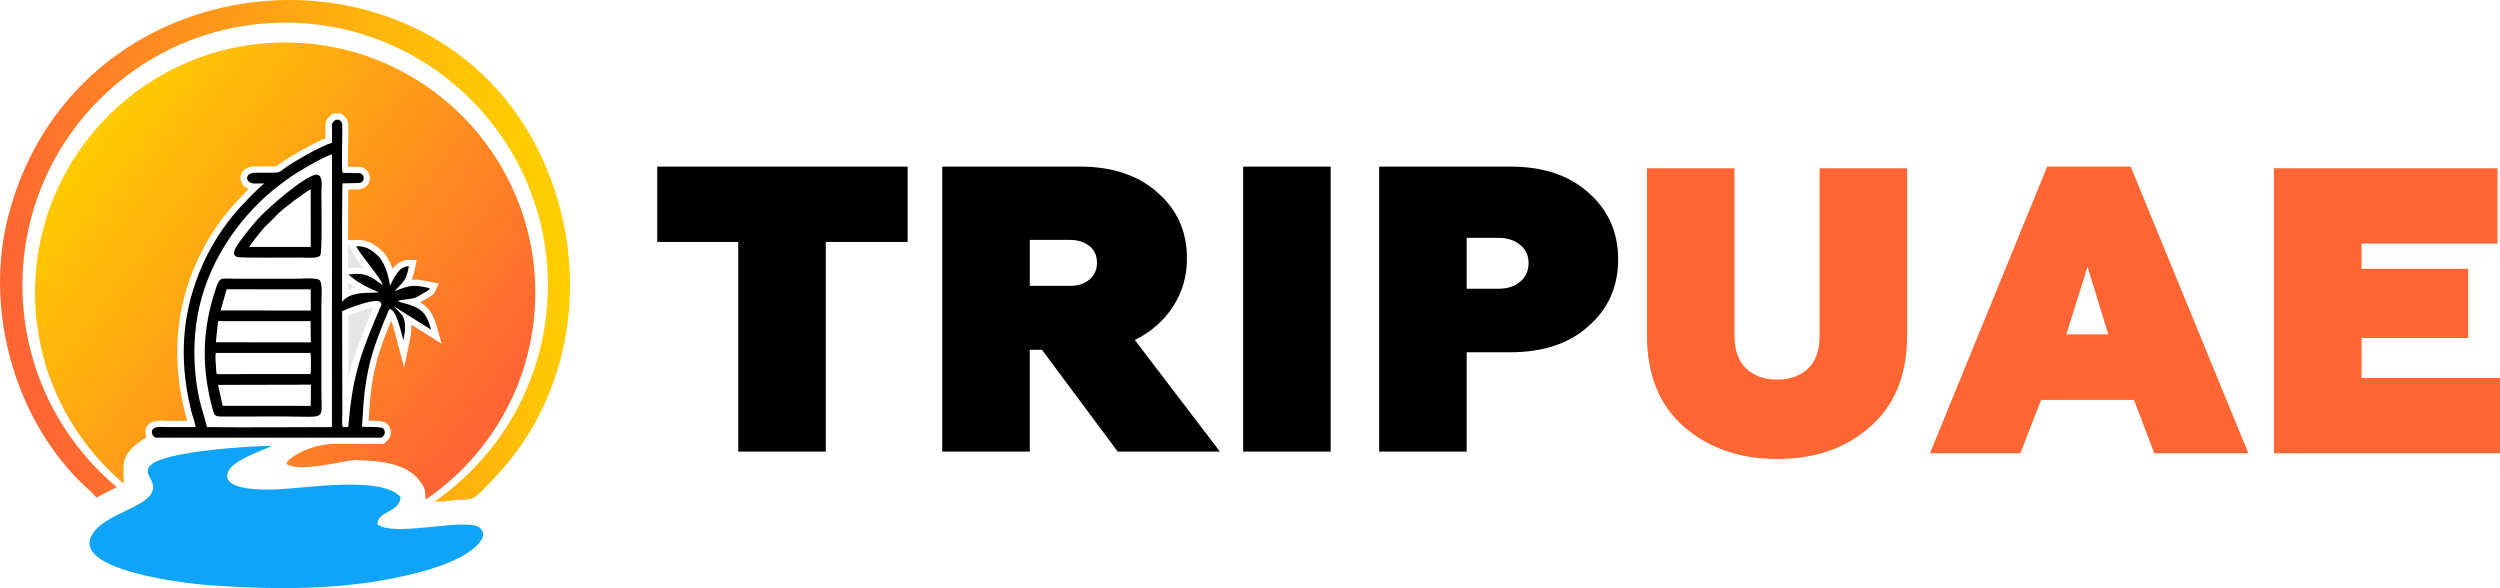 <?xml version="1.0" encoding="UTF-8"?>
<!DOCTYPE svg PUBLIC "-//W3C//DTD SVG 1.1//EN" "http://www.w3.org/Graphics/SVG/1.1/DTD/svg11.dtd">
<!-- Creator: CorelDRAW 2020 (64-Bit) -->
<svg xmlns="http://www.w3.org/2000/svg" xml:space="preserve" width="288.804mm" height="67.938mm" version="1.1" style="shape-rendering:geometricPrecision; text-rendering:geometricPrecision; image-rendering:optimizeQuality; fill-rule:evenodd; clip-rule:evenodd"
viewBox="0 0 2821.48 663.73"
 xmlns:xlink="http://www.w3.org/1999/xlink"
 xmlns:xodm="http://www.corel.com/coreldraw/odm/2003">
 <defs>
  <style type="text/css">
   <![CDATA[
    .fil4 {fill:black}
    .fil3 {fill:#0EA4F8}
    .fil0 {fill:#E6E6E6}
    .fil5 {fill:black;fill-rule:nonzero}
    .fil6 {fill:#FF6633;fill-rule:nonzero}
    .fil1 {fill:url(#id0)}
    .fil2 {fill:url(#id1)}
   ]]>
  </style>
  <linearGradient id="id0" gradientUnits="userSpaceOnUse" x1="101.8" y1="142.76" x2="541.81" y2="469.11">
   <stop offset="0" style="stop-opacity:1; stop-color:#FFCC00"/>
   <stop offset="1" style="stop-opacity:1; stop-color:#FF6633"/>
  </linearGradient>
  <linearGradient id="id1" gradientUnits="userSpaceOnUse" xlink:href="#id0" x1="611.78" y1="252.51" x2="27.77" y2="385.8">
  </linearGradient>
 </defs>
 <g id="Слой_x0020_1">
  <g id="_2717498206560">
   <path class="fil0" d="M392.91 356.01c0.07,24.04 0.19,48.1 0.23,72.15 1.58,-7.43 3.45,-14.83 5.69,-22.25 6.05,-20.05 14.36,-39.59 22.61,-58.88 -4.93,0.77 -12.07,2.99 -14.55,3.82 -4.74,1.57 -9.37,3.32 -13.98,5.16z"/>
   <path class="fil0" d="M392.83 318.76l0.01 8.38c2.69,-1.1 5.52,-1.88 8.4,-2.43 -2.86,-1.79 -5.66,-3.74 -8.41,-5.95z"/>
   <path class="fil0" d="M392.81 273.78c-0.01,9.62 -0,19.24 0,28.87 7.24,-0.71 12.59,-1 17.83,-0.04 -2.93,-3.8 -5.86,-7.6 -8.66,-11.49 -2.26,-3.14 -5.01,-7.01 -6.46,-10.6l-2.71 -6.73z"/>
   <path class="fil1" d="M404.43 519.55c25.06,0.31 54.83,3.69 69.14,23.1 6.29,8.53 6.25,10.18 6.78,21.18 74.7,-50.79 123.77,-136.46 123.77,-233.61 0,-155.9 -126.39,-282.3 -282.3,-282.3 -155.91,0 -282.3,126.39 -282.3,282.3 0,86.41 38.84,163.74 99.99,215.52l0.18 -0.1c-0.77,-22.76 -2.15,-30.36 13.48,-43.62 3.7,-3.13 7.74,-5.98 12.08,-8.57 -0.29,-0.66 -0.53,-1.35 -0.71,-2.08 -1.02,-3.99 -0.59,-8.08 2.07,-11.35 3.31,-4.09 8.64,-5.16 13.62,-5.32 2.77,-0.09 5.41,0.2 8.13,0.2 7.68,0 15.36,0 23.04,-0.01 -0.95,-3.07 -1.96,-6.14 -2.72,-9.21 -12.52,-50.55 -12.13,-100.01 5.06,-149.44 9.9,-28.46 24.66,-54.76 43.81,-78.03 5.24,-6.37 11.06,-12.58 16.78,-18.52 2.01,-2.08 4.13,-4.3 6.32,-6.51 -2.01,-0.68 -3.87,-1.75 -5.42,-3.41 -3.03,-3.24 -4.6,-7.54 -3.41,-11.93 1.81,-6.7 8.79,-9.96 15.26,-10.02 6.59,-0.07 13.18,-0.07 19.77,-0.02 6.95,0.05 5.21,-0.36 10.76,-4.29 8.16,-5.79 17.72,-11.24 26.48,-16.07 5.08,-2.8 10.24,-5.52 15.49,-7.99 2.43,-1.15 5.06,-2.34 7.72,-3.35 0.01,-3.24 0,-6.49 -0.01,-9.73 -0.02,-3.45 -0.4,-7.28 1.12,-10.48 1.21,-2.52 3.24,-4.11 5.23,-5.96l2.04 -1.89 8.98 0 1.91 1.45c3.54,2.69 5.74,5.13 6.37,9.84l0.03 0.24 0.01 0.24c0.25,3.79 0.17,7.76 0.13,11.55 -0.06,5.2 -0.17,10.39 -0.27,15.58 -0.1,5.64 -0.19,11.3 -0.11,16.94 0.01,1.05 0.01,2.62 0.06,4.22l13.85 0.23 0.77 0.19c13.57,3.32 13.32,23.11 -1.65,25.07l-0.38 0.05 -12.23 0.25c-0.05,2.45 -0.08,4.91 -0.11,7.36 -0.11,10.01 -0.14,20.01 -0.17,30.02 -0.01,6.62 -0.03,13.24 -0.03,19.85l9.01 -0.36c14.08,-0.55 22.67,5.83 32.07,15.23l0.5 0.51 0.4 0.6c3.77,5.7 6.27,10.87 8.14,16.29 4.62,-5.91 10.68,-10.15 18.75,-9.97l8.49 0.19 -1.7 8.32c-0.93,4.59 -1.97,9.34 -3.83,13.69 5.77,-0.46 11.79,0.48 21.67,2.61l8.91 1.92 -4.05 8.17c-0.18,0.37 -0.32,0.83 -0.51,1.24 -1.31,2.76 -3.58,4.23 -6.11,5.72l-10.51 6c9.86,5.31 14.88,13.16 19.35,28.9l5.06 17.8 -34.28 -21.55c0.35,6.39 -0.71,13.18 -1.98,19.13l-6.22 29.32 -7.6 -28.99c-0.95,-3.64 -4.03,-16.01 -7,-23.87 -6.58,15.79 -12.75,31.87 -16.97,48.42 -5.39,21.11 -7.35,42.53 -8.38,64.22 2.68,0.04 5.35,0.11 8.01,0.26 3.6,0.2 8.92,0.44 11.89,2.64 3.92,2.9 5.69,7.75 4.97,12.52 -0.43,2.79 -1.56,5.18 -3.61,7.14 -0.83,0.8 -1.74,1.35 -2.56,2.08l-2.02 1.79 -58.2 0c-28.94,0.98 -55.69,20.1 -50.54,23.03 17.89,10.16 76.13,-7.93 80.46,-4.55l0 0z"/>
   <path class="fil2" d="M489.82 566.43c7.93,-0.3 17.71,-1.19 23.1,-1.74 24.04,-2.41 17.73,3.61 46.38,-26.74 88.06,-93.2 106.01,-230.41 57.92,-347.13 -113.51,-275.44 -528.54,-247.9 -607.54,51.53 -27.71,105.05 5.59,226.06 80.62,301.16 5.44,5.44 15,13.27 18.41,18.07 3.96,-1.97 0.59,-0.17 3.81,-1.98l19.27 -9.9c-65.08,-54.39 -106.49,-136.16 -106.49,-227.61 0,-163.76 132.76,-296.51 296.51,-296.51 163.76,0 296.51,132.75 296.51,296.51 0,101.38 -50.89,190.86 -128.51,244.33l0 0z"/>
   <path class="fil3" d="M425.96 591.55c0.27,-15.22 25.25,-12.93 26.08,-30.6 -20.62,-23.87 -103.75,-10.38 -137.46,-8.76 -15.14,0.73 -65.13,2.14 -57.36,-19.35 5.16,-14.28 41.63,-24.84 49.63,-29.75 -24.85,0.38 -120.41,5.96 -136.89,21.89 -8.13,7.86 1.18,13.86 2.59,22.4 4.13,25.05 -55.55,29.92 -69.49,57.58 -9.29,18.43 14.96,29.61 27.44,34.58 28.03,11.17 73.77,18.6 107.58,21.02 81.06,5.79 159.87,5.14 234.81,-14.6 16.88,-4.45 31.71,-9.66 46.03,-16.81 7.97,-3.99 36.56,-21.54 22.53,-33.5 -14.4,-12.28 -98.05,11.51 -115.48,-4.1z"/>
   <path class="fil4" d="M386.19 140.27c0.67,10.38 -1.37,48.51 0.57,54.83l19.26 0.33c5.88,1.44 6.41,10.17 -0.89,11.13l-18.52 0.37c-1.19,7.23 -0.18,227.71 -0.27,259.01 -0.01,2.18 -0.96,14.87 0.79,16.08 5.43,0 41.56,-1.24 44.9,1.23 1.42,1.05 2.58,3.08 2.17,5.75 -0.45,2.97 -2.12,3.42 -3.86,4.97l-254.87 0c-1.66,-1.46 -3.1,-1.82 -3.74,-4.34 -2.51,-9.85 12,-7.61 16.94,-7.61 10.73,0 21.47,0.01 32.2,-0.04 -1.06,-5.71 -3.52,-12.06 -4.99,-17.98 -12.28,-49.59 -11.9,-97.19 4.88,-145.4 10.02,-28.79 24.69,-54.1 42.59,-75.86 7.44,-9.04 26.48,-29.21 34.95,-35.72 -5.21,-0.44 -14.15,1.57 -17.57,-2.08 -4.65,-4.98 -0.09,-9.94 6.73,-10.01 6.5,-0.06 13.15,-0.06 19.66,-0.02 9.45,0.06 8.98,-1.4 14.91,-5.61 9.12,-6.47 40.55,-25.04 52.65,-28.04 0.03,-4.97 0.03,-9.96 0,-14.93 -0.04,-8.15 -0.55,-6.91 4.08,-11.2l3.8 0c1.7,1.29 3.25,2.34 3.63,5.13zm-27.8 56.93c6.5,1.85 4.32,13.68 4.32,19.94 0,11.64 1.08,67.95 -1.3,71.15 -2.87,3.87 -16.18,2.39 -21.36,2.39 -11.08,-0.01 -69.63,0.46 -72.32,-0.54 -7.35,-2.75 -1.65,-10.82 0.95,-14.71 5.78,-8.66 14.39,-19.1 20.94,-26.73 11.63,-13.54 58.96,-54.28 68.78,-51.49zm-7.66 81.49l-69.46 0c1.6,-3.4 15.69,-20.83 18.37,-23.47 1.59,-1.56 2.86,-2.4 4.36,-4.02 2.97,-3.23 5.36,-5.09 8.32,-8.5 4.99,-5.74 32.47,-26.44 38.32,-29.01l0.08 65zm12 91.94l0 72.19c-0.01,31.96 6.65,27.49 -39.51,27.23l-74.33 0.03c-6.14,-0.11 -7.24,-1.88 -8.7,-7.29 -13.09,-48.25 -12.38,-90.48 3.66,-137.89 4.47,-13.21 6.19,-10.33 21.2,-10.33l69.38 0c5.83,0 23.01,-1.56 26.34,1.68 3.54,3.46 1.93,20.32 1.93,26.34 0,9.34 0.03,18.69 0.03,28.03zm-11.99 84.8l-0.13 2.68 -99.31 -0.07 -5.26 -23.66 104.86 -0.23 -0.17 21.28zm-0.39 -33.24l-98.62 0.03c-9.01,0.07 -7.24,1.24 -7.94,-7.81 -0.34,-4.42 -1.15,-12.02 -0.22,-16.11l106.75 0c0.86,3.33 0.77,20.38 0.03,23.9zm0.42 -35.85l-107.17 -0.02 2.5 -23.86 104.36 -0.04 0.31 23.93zm-0.03 -35.9l-101.8 -0.01 6.82 -23.93 94.92 0.02 0.06 23.92zm23.91 -157.13l-0.02 288.71c-45.6,-0.02 -95.95,0.64 -141.03,-0.04 -4.72,-19.11 -8.27,-24.88 -11.6,-47.93 -2.75,-19.06 -3.32,-36.98 -1.81,-56.42 4.51,-58.05 32.48,-110.01 73.09,-149.78 11.69,-11.45 28.41,-24.43 42.04,-32.96 8.41,-5.27 30.44,-18.19 39.36,-20.67l-0.03 19.1z"/>
   <path class="fil4" d="M393.41 478.03l-0.37 4.57 15.55 -0.3 0.24 -5.41c2.81,-55.53 9.44,-78.9 30.32,-127.81 6.81,-1.32 11.55,17.58 16.12,35.01 6.12,-28.87 -4,-29.66 -10.78,-38.44l42.1 26.46c-5.7,-20.05 -10.93,-24.84 -32.93,-30.61 -1.71,-0.45 -0.96,-0.14 -2.47,-0.78 -2.9,-1.22 -0.89,-0.31 -2.2,-1.22 5.36,-1.61 16.72,-1.79 20.82,-3.98l11.14 -6.36c3.77,-2.23 3.03,-2.32 3.87,-4 -19.38,-4.19 -21.81,-3.42 -39.33,3.42 10.07,-11.85 12.32,-9.89 16.03,-28.07 -11.83,-0.27 -17.21,14.25 -21.29,21.86 -2.43,-13.53 -4.66,-21.21 -11.36,-31.36 -6.53,-6.54 -13.9,-13.66 -26.77,-13.15 3.66,9.08 28.06,35.8 29.75,43.76 -2.08,-1.04 -7.63,-5.53 -9.7,-6.76 -10.92,-6.45 -16.32,-6.38 -28.93,-5.13 10.79,9.93 22.05,14.8 34.55,20.35 -15.46,1.02 -43.47,-2.8 -45.76,22.72 5.4,-2.26 51.34,-22.15 48.15,-8.14 -21.86,51.24 -31.8,75.87 -36.75,133.36z"/>
  </g>
  <g id="_2717498222784">
   <path class="fil5" d="M741.73 273.04l0 -85.01 282.62 0 0 85.01 -92.37 0 0 236.67 -98.8 0 0 -236.67 -91.45 0zm539.04 110.75l96.04 125.91 -115.35 0 -85.48 -114.89 -13.78 0 0 114.89 -98.8 0 0 -321.68 155.33 0c36.77,0 66.02,9.8 87.77,29.41 22.06,19.3 33.09,43.96 33.09,73.99 0,20.22 -5.21,38.37 -15.63,54.46 -10.41,16.08 -24.81,28.72 -43.19,37.91zm-118.56 -61.12l45.03 0c9.19,0 16.62,-2.38 22.29,-7.12 5.67,-4.75 8.5,-11.11 8.5,-19.07 0,-7.97 -2.83,-14.25 -8.5,-18.84 -5.67,-4.6 -13.09,-6.89 -22.29,-6.89l-45.03 0 0 51.92zm339.6 187.03l-98.8 0 0 -321.68 98.8 0 0 321.68zm54.69 -321.68l147.97 0c37.07,0 66.48,9.8 88.24,29.41 22.36,19.61 33.54,44.73 33.54,75.37 0,30.63 -11.18,55.75 -33.54,75.36 -21.75,19.6 -51.16,29.41 -88.24,29.41l-49.17 0 0 112.13 -98.8 0 0 -321.68zm98.8 137.86l35.84 0c10.11,0 18.31,-2.68 24.59,-8.05 6.28,-5.36 9.42,-12.33 9.42,-20.9 0,-8.58 -3.22,-15.48 -9.65,-20.68 -6.43,-5.21 -14.55,-7.81 -24.36,-7.81l-35.84 0 0 57.44z"/>
   <path class="fil6" d="M1858.74 378.29l0 -188.41 98.8 0 0 188.87c0,16.55 4.44,28.96 13.33,37.22 8.88,8.28 20.52,12.41 34.93,12.41 14.4,0 25.96,-4.13 34.69,-12.41 8.73,-8.27 13.1,-20.68 13.1,-37.22l0 -188.87 98.8 0 0 188.41c0,44.72 -13.94,79.19 -41.82,103.4 -27.26,24.2 -62.19,36.3 -104.77,36.3 -42.28,0 -77.35,-12.11 -105.24,-36.3 -27.88,-24.21 -41.82,-58.67 -41.82,-103.4zm421.4 133.26l-102.02 0 132.35 -323.52 94.21 0 132.81 323.52 -106.15 0 -22.98 -60.2 -104.77 0 -23.44 60.2zm75.83 -210.47l-23.89 76.28 47.33 0 -23.43 -76.28zm465.51 210.47l-255.05 0 0 -321.68 252.29 0 0 85.01 -153.49 0 0 28.49 120.4 0 0 78.12 -120.4 0 0 45.03 156.24 0 0 85.02z"/>
  </g>
 </g>
</svg>
